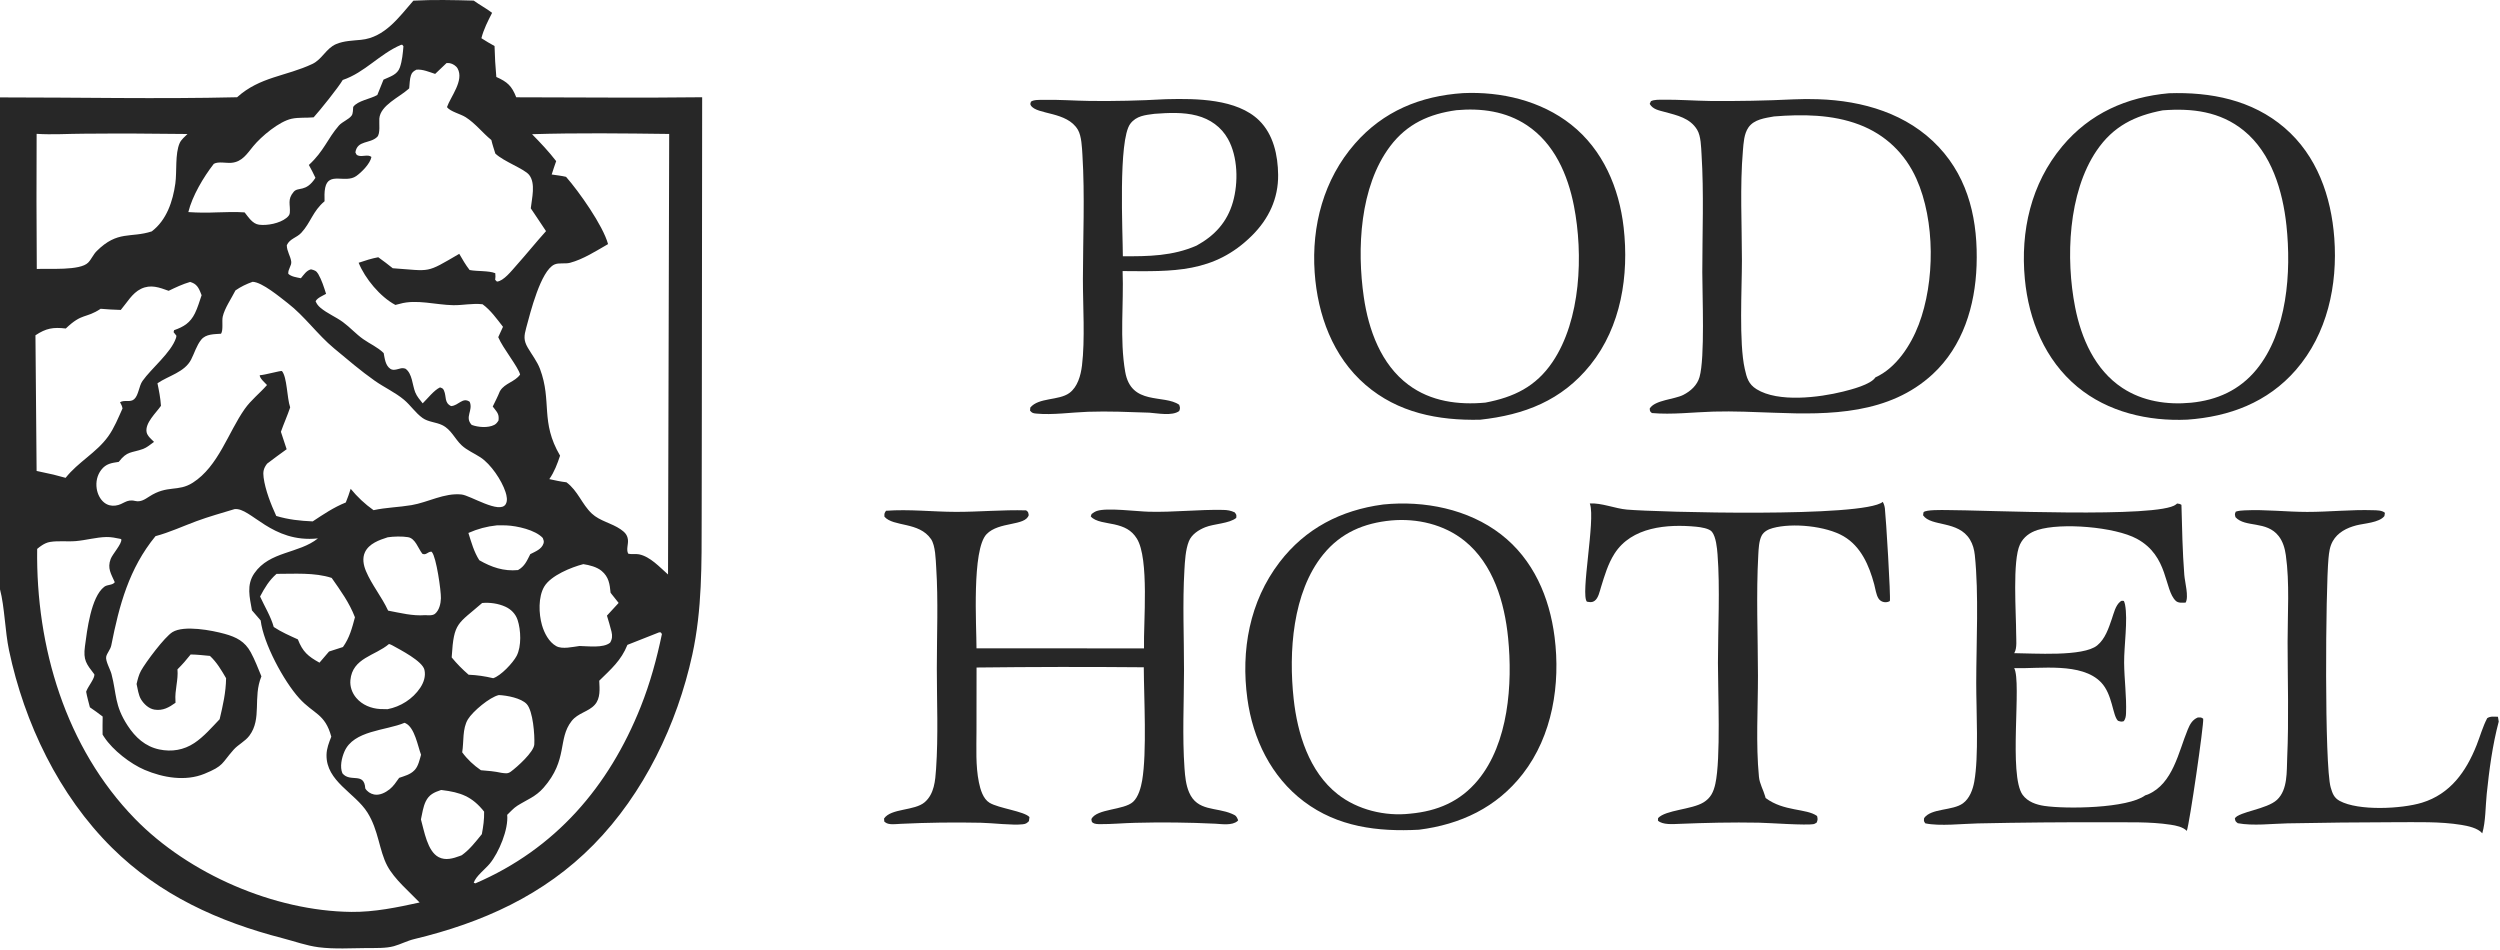 <svg xmlns="http://www.w3.org/2000/svg" fill="none" viewBox="0 0 703 267" height="267" width="703">
<path fill="#272727" d="M698.015 234.328C696.779 232.833 693.941 232.253 692.134 231.957C686.082 230.968 679.569 231.221 673.438 231.206C663.375 231.224 653.313 231.332 643.252 231.528C638.818 231.627 633.621 232.286 629.27 231.492C628.614 230.968 628.596 231.006 628.44 230.12C629.54 228.268 637.459 227.571 640.304 224.9C643.357 222.033 642.991 216.941 643.162 213.036C643.636 202.246 643.282 191.298 643.273 180.493C643.266 172.567 643.882 163.94 642.775 156.109C642.505 154.198 641.969 152.304 640.772 150.758C637.345 146.334 631.37 148.449 628.616 145.432C628.436 144.671 628.355 144.609 628.702 143.871C629.534 143.604 630.327 143.555 631.194 143.512C637.002 143.228 642.946 143.948 648.787 143.951C654.953 143.954 661.174 143.268 667.321 143.471C668.371 143.505 669.826 143.471 670.64 144.206L670.492 145.124C669 147.004 664.827 147.15 662.577 147.739C659.927 148.433 657.361 149.71 655.973 152.183C655.113 153.714 654.931 155.325 654.77 157.042C653.962 165.662 653.598 215.274 655.397 221.445C655.878 223.093 656.312 224.343 657.918 225.214C663.205 228.08 675.342 227.465 681.05 225.72C689.023 223.282 693.479 216.958 696.419 209.545C697.416 207.031 698.147 204.334 699.406 201.943C700.327 201.357 701.375 201.525 702.426 201.557L702.641 202.914C700.883 209.55 699.966 216.473 699.263 223.295C698.899 226.823 698.987 230.958 698.015 234.328Z"></path>
<path fill="#272727" d="M447.045 141.577C450.274 141.358 454.179 143.006 457.482 143.296C465.765 144.023 524.145 145.614 529.439 141.123C529.765 141.723 529.946 142.302 530.03 142.977C530.323 145.345 531.709 167.974 531.425 169.022C531.237 169.115 531.127 169.181 530.935 169.239C529.903 169.546 528.805 169.186 528.228 168.28C527.562 167.232 527.355 165.521 527.026 164.306C525.599 159.029 523.332 153.68 518.414 150.797C513.514 147.924 504.09 146.966 498.511 148.49C497.251 148.835 495.971 149.457 495.354 150.672C494.607 152.145 494.522 154.376 494.432 155.996C493.809 167.226 494.329 178.755 494.339 190.015C494.347 199.333 493.718 209.185 494.617 218.447C494.809 220.429 495.861 222.119 496.385 224.005L496.492 224.4C501.665 228.268 507.935 227.269 510.96 229.457C511.16 230.33 511.173 230.455 510.865 231.292C510.671 231.401 510.306 231.678 510.104 231.719C507.943 232.162 497.552 231.394 494.564 231.337C487.055 231.194 479.604 231.37 472.104 231.674C470.42 231.742 467.526 231.976 466.217 230.77L466.249 230.048C468.405 227.734 475.673 227.677 479.004 225.644C481.069 224.385 481.854 222.686 482.359 220.394C483.909 213.363 483.081 194.458 483.085 186.399C483.09 176.773 483.702 165.313 482.972 155.887C482.833 154.097 482.552 151.033 481.416 149.559C480.664 148.582 478.173 148.23 477.015 148.118C468.828 147.322 458.8 148.133 453.981 155.713C452.147 158.598 451.211 161.861 450.203 165.093C449.837 166.267 449.462 168.217 448.403 168.951C447.623 169.492 447.117 169.319 446.241 169.191C444.391 167.293 448.642 146.338 447.111 141.755C447.091 141.695 447.067 141.636 447.045 141.577Z"></path>
<path fill="#272727" d="M612.19 141.588C612.707 141.629 612.98 141.681 613.42 141.961C613.598 148.548 613.713 155.12 614.228 161.693C614.386 163.716 615.549 167.827 614.598 169.452C613.731 169.481 612.549 169.629 611.856 168.983C608.497 165.855 609.882 156.38 600.881 151.502C594.693 148.148 579.611 146.915 572.968 149.029C570.786 149.724 569.002 151.01 568.007 153.116C565.866 157.651 566.942 172.511 566.944 178.188C566.945 179.738 567.23 182.178 566.485 183.51C566.455 183.565 566.419 183.616 566.386 183.669C571.699 183.696 585.794 184.727 589.734 181.49C591.993 179.633 592.929 176.698 593.846 174.043C594.38 172.497 594.887 170.204 596.244 169.156C596.642 168.85 596.744 168.93 597.235 168.984C597.383 169.347 597.49 169.641 597.564 170.027C598.388 174.347 597.265 181.651 597.304 186.351C597.343 191.034 598.018 195.903 597.841 200.546C597.808 201.399 597.72 202.069 597.22 202.787C596.991 202.847 596.716 202.939 596.473 202.919C596.328 202.907 595.634 202.745 595.539 202.648C594.029 201.098 594.051 195.26 590.827 191.89C585.367 186.182 573.676 188.083 566.393 187.886C568.557 191.803 564.727 218.004 568.775 223.526C570.192 225.459 572.566 226.28 574.851 226.621C580.952 227.53 598.271 227.348 603.238 223.65C603.488 223.583 603.733 223.507 603.972 223.405C611.052 220.394 612.585 211.438 615.194 205.155C615.808 203.678 616.472 202.403 618.02 201.755C618.724 201.762 618.99 201.646 619.539 202.113C619.768 203.649 615.696 231.598 614.932 233.641C613.794 232.501 611.905 232.144 610.381 231.911C604.547 231.017 598.38 231.272 592.494 231.222C580.375 231.18 568.257 231.287 556.14 231.544C551.907 231.628 545.461 232.383 541.403 231.528C540.903 230.862 540.988 230.829 541.063 230.039C543.083 227.226 549.062 228.027 551.975 225.9C553.841 224.537 554.75 222.061 555.151 219.878C556.473 212.677 555.708 199.738 555.716 192.037C555.728 180.847 556.473 167.046 555.317 156.087C555.155 154.551 554.761 153.063 553.953 151.734C550.64 146.282 543.063 148.186 540.775 144.913C540.793 144.791 540.86 144.079 540.908 144.028C541.601 143.298 546.146 143.428 547.25 143.426C557.369 143.408 607.175 145.788 611.906 141.844C612.004 141.762 612.095 141.673 612.19 141.588Z"></path>
<path fill="#272727" d="M249.145 143.629C255.63 143.143 262.254 143.922 268.763 143.938C275.356 143.953 281.952 143.32 288.543 143.514C289.212 143.971 289.121 144.088 289.278 144.851C288.321 147.983 280.899 146.606 277.43 150.203C273.239 154.549 274.592 176.076 274.592 182.305L321.694 182.328C321.525 175.003 323.199 157.139 319.691 151.463C318.158 148.982 316.07 148.08 313.336 147.455C311.383 147.008 307.938 146.766 306.721 145.203L306.955 144.54C307.417 144.184 307.905 143.86 308.462 143.672C311.283 142.718 319.678 143.816 323.081 143.901C330.057 144.074 336.989 143.253 343.92 143.386C345.119 143.409 346.105 143.561 347.199 144.082C347.705 144.769 347.731 144.725 347.631 145.634C345.735 147.219 341.379 147.272 338.935 148.252C337.065 149.001 335.091 150.259 334.309 152.211C333.358 154.585 333.204 157.755 333.055 160.303C332.509 169.653 332.956 179.191 332.945 188.563C332.934 197.636 332.442 207.01 333.083 216.051C333.244 218.319 333.474 220.719 334.38 222.825C336.701 228.217 341.97 226.923 346.417 228.844C347.579 229.346 347.71 229.505 348.17 230.667C348.113 230.735 348.066 230.813 347.999 230.872C346.507 232.196 343.598 231.73 341.749 231.625C334.231 231.261 326.71 231.179 319.186 231.377C315.922 231.449 312.619 231.773 309.361 231.749C308.724 231.745 307.848 231.738 307.311 231.369C306.885 231.077 306.979 230.784 306.899 230.304C308.456 227.354 315.973 227.865 318.608 225.489C320.121 224.124 320.854 221.369 321.18 219.444C322.523 211.518 321.675 196.247 321.632 187.638C305.957 187.497 290.282 187.52 274.607 187.706L274.587 205.475C274.587 210.242 274.307 215.324 275.272 220.014C275.677 221.978 276.425 224.628 278.253 225.738C280.835 227.306 288.037 228.13 289.487 229.761L289.333 230.909C288.721 231.497 288.5 231.685 287.607 231.788C284.662 232.125 279.143 231.427 275.798 231.358C268.295 231.201 260.795 231.301 253.299 231.659C252.076 231.708 249.972 232.042 248.998 231.285L248.666 231.027L248.594 230.171C250.582 227.235 257.189 228.065 260.059 225.553C262.719 223.224 262.996 219.539 263.224 216.234C263.868 206.91 263.437 197.302 263.436 187.951C263.435 178.568 263.86 168.944 263.261 159.585C263.118 157.344 263.066 153.42 261.793 151.576C258.402 146.664 251.251 148.208 248.71 145.305C248.655 144.427 248.664 144.364 249.145 143.629Z"></path>
<path fill="#272727" d="M327.385 27.915C327.656 27.902 327.928 27.893 328.199 27.887C336.362 27.684 347.833 27.77 354.052 33.85C358.102 37.809 359.348 43.684 359.411 49.163C359.487 55.831 356.763 61.559 352.079 66.222C341.372 76.88 329.745 76.325 315.679 76.225C316.025 85.528 314.818 95.335 316.404 104.538C318.06 114.148 327.315 110.818 331.59 113.822C331.837 114.656 331.921 114.727 331.6 115.577C329.641 117.049 325.493 116.199 323.167 116.042C317.417 115.85 311.663 115.595 305.911 115.792C301.3 115.95 295.974 116.743 291.418 116.3C290.541 116.215 290.235 116.165 289.65 115.477L289.723 114.601C292.106 111.733 297.705 112.683 300.686 110.527C303.042 108.823 303.917 105.524 304.253 102.8C305.146 95.57 304.504 85.894 304.514 78.431C304.529 66.9 305.086 55.059 304.378 43.559C304.251 41.492 304.139 38.263 303.11 36.505C300.045 31.268 291.581 32.325 289.883 29.662C289.604 29.224 289.781 29.066 289.898 28.596C290.678 27.998 292.343 28.104 293.332 28.081C297.731 27.979 302.169 28.331 306.572 28.387C313.515 28.465 320.453 28.308 327.385 27.915ZM324.624 32.007C322.048 32.352 319.524 32.544 317.826 34.825C314.403 39.425 315.726 65.263 315.746 72.055C322.932 72.105 329.795 72.005 336.487 69.058C341.563 66.275 345.09 62.456 346.701 56.801C348.251 51.364 348.109 44.087 345.297 39.062C343.399 35.669 340.284 33.489 336.556 32.508C332.739 31.5 328.532 31.72 324.624 32.007Z"></path>
<path fill="#272727" d="M504.351 27.938C506.642 27.831 508.934 27.819 511.226 27.901C523.808 28.297 536.402 31.941 545.219 41.383C553.798 50.572 556.236 62.44 555.813 74.666C555.423 85.981 551.979 97.355 543.464 105.227C531.29 116.483 514.581 116.683 499.016 116.066C493.31 115.871 487.568 115.574 481.86 115.74C476.189 115.904 470.166 116.65 464.52 116.15C463.919 115.639 463.97 115.674 463.899 114.882C465.354 112.463 470.832 112.336 473.361 111.038C475.424 109.98 477.259 108.321 477.908 106.025C479.453 100.559 478.683 83.121 478.686 76.549C478.691 65.572 479.158 54.346 478.474 43.395C478.345 41.331 478.312 38.285 477.254 36.517C475.252 33.172 471.583 32.431 468.115 31.48C466.485 31.032 464.783 30.765 463.897 29.212L464.242 28.448C465.175 27.985 466.538 28.053 467.576 28.04C472.004 27.979 476.464 28.331 480.896 28.392C488.719 28.466 496.537 28.315 504.351 27.938ZM498.85 32.743C496.317 33.205 493.255 33.547 491.662 35.837C490.401 37.65 490.289 40.23 490.105 42.376C489.242 52.487 489.828 63.08 489.827 73.239C489.827 81.285 488.966 96.331 490.626 103.727C491.189 106.234 491.653 108.014 493.944 109.441C500.032 113.234 511.532 111.791 518.247 110.122C520.572 109.544 526.089 108.138 527.356 106.124C533.19 103.507 537.34 97.073 539.553 91.258C544.127 79.243 544.19 62.078 538.899 50.275C535.693 43.124 530.136 37.822 522.802 35.039C515.21 32.158 506.839 32.105 498.85 32.743Z"></path>
<path fill="#272727" d="M411.408 26.186C422.11 25.695 433.296 28.309 441.803 35.036C450.752 42.113 455.307 52.839 456.571 63.972C458.096 77.406 455.88 91.823 447.219 102.608C439.161 112.642 428.656 116.665 416.198 118.027C404.442 118.285 393.106 116.095 383.976 108.215C374.767 100.268 370.506 88.507 369.684 76.618C368.776 63.493 372.223 50.45 380.981 40.422C388.988 31.252 399.44 26.976 411.408 26.186ZM409.581 30.98C401.935 32.019 395.69 34.797 390.923 41.108C382.35 52.458 381.538 70.028 383.504 83.564C384.839 92.761 388.335 102.458 396.048 108.204C402.365 112.91 410.059 113.911 417.693 113.215C425.694 111.686 431.869 108.743 436.561 101.809C444.563 89.983 445.243 71.505 442.597 57.935C440.884 49.151 437.082 40.359 429.381 35.227C423.459 31.28 416.523 30.365 409.581 30.98Z"></path>
<path fill="#272727" d="M388.823 141.883C388.885 141.874 388.947 141.864 389.01 141.857C400.453 140.708 412.844 143.118 422.069 150.255C431.182 157.305 435.726 167.923 437.149 179.13C438.834 192.395 436.566 206.86 428.203 217.627C420.854 227.087 410.689 231.843 398.991 233.319C387.409 233.923 376.187 232.554 366.661 225.377C357.428 218.421 352.309 207.793 350.763 196.498C348.904 182.906 351.36 169.142 359.812 158.095C367.089 148.585 377.086 143.454 388.823 141.883ZM391.216 146.351C383.554 147.079 377.071 149.798 372.105 155.893C363.408 166.57 362.348 183.44 363.778 196.544C364.845 206.322 368.126 217.008 376.15 223.329C381.74 227.732 389.505 229.605 396.553 228.799C404.201 228.087 410.589 225.417 415.589 219.384C424.226 208.96 425.366 192.29 424.082 179.397C423.089 169.428 419.926 158.585 411.806 152.063C406.067 147.453 398.473 145.703 391.216 146.351Z"></path>
<path fill="#272727" d="M609.895 26.221C621.638 25.825 633.292 28.09 642.425 35.937C651.559 43.783 655.545 55.241 656.408 66.982C657.375 80.145 654.436 93.874 645.605 104.026C637.653 113.167 626.889 117.182 615.05 118.007C604.071 118.503 592.744 115.896 584.153 108.768C575.057 101.221 570.475 90.01 569.385 78.441C568.118 64.977 571.116 51.654 579.914 41.129C587.669 31.852 598.018 27.292 609.895 26.221ZM608.158 31.028C600.265 32.535 594.231 35.507 589.588 42.332C581.514 54.199 580.846 72.755 583.524 86.388C585.244 95.142 589.095 103.985 596.786 109.069C602.507 112.85 609.393 113.885 616.109 113.247C623.445 112.529 629.761 109.706 634.509 103.922C643.209 93.325 644.344 76.461 642.948 63.398C641.917 53.75 638.766 43.067 630.954 36.719C624.303 31.315 616.385 30.391 608.158 31.028Z"></path>
<path fill="#272727" d="M116.242 0.188C121.875 -0.125 127.575 0.013 133.213 0.17C134.886 1.391 136.746 2.361 138.381 3.606C137.201 5.908 136.011 8.223 135.369 10.745C136.587 11.499 137.794 12.284 139.066 12.945C139.13 15.86 139.308 18.738 139.565 21.642C142.687 23.038 143.918 24.151 145.166 27.358C162.583 27.363 180.033 27.567 197.447 27.346L197.354 115.993L197.31 145.651C197.29 158.613 197.458 171.339 194.676 184.096C190.413 203.641 181.052 223.14 166.951 237.492C152.95 251.741 135.612 259.47 116.462 264.077C114.497 264.55 112.709 265.522 110.768 266.064C108.542 266.686 105.659 266.574 103.345 266.59C98.87 266.62 94.02 266.935 89.588 266.365C86.166 265.924 82.878 264.708 79.546 263.849C61.443 259.179 44.944 251.709 31.5 238.4C16.551 223.599 6.855 203.333 2.541 182.88C1.402 177.482 1.31 170.674 0 165.728V27.39C22.187 27.381 44.497 27.875 66.672 27.346C73.1 21.549 80.451 21.468 87.833 17.985C90.563 16.698 91.699 13.608 94.493 12.41C96.681 11.471 99.193 11.431 101.533 11.197C108.198 10.53 112.182 4.842 116.242 0.188ZM65.966 143.162C62.373 144.257 58.705 145.27 55.184 146.576C51.338 148.002 47.708 149.697 43.727 150.767C36.266 159.874 33.529 170.189 31.288 181.499C31.055 182.673 30.057 183.67 29.856 184.696C29.629 185.852 31.027 188.294 31.348 189.522C32.845 195.245 32.148 198.304 35.896 204.048C38.047 207.344 40.847 209.918 44.786 210.745C48.284 211.479 51.673 210.918 54.655 208.936C57.329 207.159 59.548 204.555 61.762 202.246C62.682 198.342 63.519 194.746 63.577 190.712C62.257 188.45 60.973 186.244 59.034 184.44C57.233 184.275 55.421 184.06 53.611 184.039C52.442 185.522 51.248 186.895 49.903 188.221C50.178 191.206 49.117 194.058 49.337 197.082C49.349 197.259 49.35 197.438 49.356 197.616C47.533 198.929 45.782 199.924 43.442 199.548C41.845 199.291 40.45 197.984 39.638 196.629C38.943 195.47 38.701 193.659 38.406 192.34C38.708 191.074 39.012 189.767 39.647 188.62C40.965 186.241 46.276 179.114 48.505 177.745C51.756 175.75 59.584 177.244 63.187 178.244C66.464 179.154 68.851 180.359 70.517 183.427C71.681 185.57 72.574 187.936 73.511 190.189C71.045 196.134 73.723 202.049 70.129 206.868C68.924 208.484 67.002 209.343 65.685 210.826C62.248 214.695 63.031 215.319 57.492 217.591C52.156 219.779 45.865 218.698 40.671 216.488C36.68 214.789 31.742 210.967 29.323 207.303L29.15 207.044C29.045 206.885 28.945 206.721 28.846 206.558C28.826 204.87 28.834 203.182 28.87 201.494C27.686 200.617 26.514 199.693 25.276 198.893C24.908 197.444 24.493 195.988 24.225 194.516L24.355 194.184C24.85 192.941 26.671 190.721 26.541 189.637C24.271 186.677 23.369 185.638 23.886 181.752C24.477 177.314 25.574 167.891 29.304 165.016C30.228 164.304 31.609 164.638 32.278 163.718C31.255 161.384 30.122 159.839 31.116 157.193C31.64 155.797 34.355 152.855 34.11 151.654L33.884 151.534C32.578 151.262 31.243 150.98 29.903 151.011C27.071 151.076 24.199 151.902 21.368 152.152C18.988 152.362 16.431 152.007 14.083 152.394C13.223 152.536 12.48 152.895 11.757 153.368C11.297 153.668 10.868 153.992 10.453 154.351C10.066 181.848 18.416 210.195 37.971 230.262C53.068 245.755 77.134 256.198 98.809 256.428C105.286 256.497 111.702 255.158 117.998 253.78C115.06 250.711 110.903 247.23 108.898 243.457C106.597 239.129 106.481 233.506 103.334 228.497C99.828 222.919 91.69 219.734 91.817 212.265C91.848 210.468 92.506 208.807 93.161 207.158C91.388 200.617 88.212 200.837 84.143 196.346C79.764 191.514 74.069 180.906 73.302 174.471L70.849 171.631C70.215 168.002 69.249 164.506 71.51 161.218C75.813 154.962 84.011 155.725 89.405 151.398C76.397 152.773 70.537 142.636 65.966 143.162ZM125.567 17.735L122.365 20.785C120.714 20.252 118.847 19.427 117.096 19.593C116.312 20.037 115.884 20.259 115.563 21.174C115.199 22.213 115.19 23.724 115.069 24.837L114.802 25.079C112.287 27.341 106.95 29.628 106.668 33.343C106.57 34.641 107.002 37.612 106.052 38.516C103.982 40.486 100.493 39.377 99.935 42.837C100.188 43.331 100.149 43.545 100.698 43.742C101.942 44.188 103.448 43.3 104.446 44.136C104.126 45.987 101.658 48.474 100.157 49.519C97.12 51.633 92.415 48.203 91.446 52.778C91.187 54.002 91.241 55.353 91.264 56.599C87.927 59.397 87.393 62.589 84.723 65.466C83.408 66.885 81.514 67.069 80.648 68.948C80.654 70.659 81.675 71.944 81.894 73.55C82.053 74.716 80.932 75.681 81.071 77.004C81.978 77.829 83.43 77.996 84.609 78.239C85.417 77.281 86.185 76.046 87.448 75.737C88.403 75.977 88.942 76.121 89.485 77.046C90.451 78.694 91.119 80.809 91.691 82.629C90.75 83.166 89.226 83.758 88.746 84.706C89.07 85.475 89.46 85.99 90.102 86.531C92.034 88.156 94.423 89.096 96.442 90.579C98.443 92.049 100.102 93.936 102.133 95.365C104.11 96.757 106.125 97.567 107.89 99.284C108.196 100.832 108.353 102.755 109.768 103.714C110.268 104.053 110.798 104.026 111.391 103.916C112.415 103.727 112.93 103.314 114.016 103.679C115.955 105.048 115.933 108.25 116.768 110.329C117.222 111.458 118.101 112.484 118.858 113.421C120.228 112.091 122.032 109.728 123.73 108.936C124.367 109.18 124.564 109.17 124.852 109.835C125.587 111.531 124.887 113.253 126.845 114.193C128.961 114.068 130.083 111.579 132.078 112.983C133.115 115.452 130.574 117.264 132.637 119.483C134.439 120.16 137.211 120.389 138.983 119.488C139.537 119.206 139.855 118.763 140.177 118.249C140.372 116.63 139.969 116.119 138.982 114.856C138.841 114.676 138.7 114.497 138.557 114.319C139.222 112.931 139.962 111.538 140.526 110.107C140.571 110.029 140.613 109.95 140.66 109.873C141.965 107.746 144.806 107.38 146.254 105.326C145.729 103.17 141.406 97.93 140.106 94.811L141.439 91.897C139.718 89.689 137.977 87.219 135.698 85.558C132.778 85.231 130.29 85.861 127.446 85.819C122.633 85.748 117.064 84.079 112.415 85.438C112.169 85.508 111.918 85.561 111.67 85.624C111.508 85.665 111.347 85.707 111.185 85.749C106.92 83.481 102.647 78.341 100.849 73.889C102.68 73.275 104.459 72.688 106.365 72.337C107.742 73.346 109.125 74.344 110.444 75.43C121.365 76.192 119.556 76.977 129.141 71.377C130.051 72.942 130.935 74.501 132.054 75.93C134.149 76.341 137.424 76.073 139.271 76.826C139.358 77.484 139.327 78.028 139.241 78.684L139.739 79.183C141.596 79.073 143.928 76.062 145.16 74.686C148.009 71.504 150.681 68.166 153.541 64.993C152.157 62.822 150.653 60.736 149.255 58.58C149.548 55.828 150.685 51.583 148.8 49.188C147.454 47.477 141.659 45.441 139.285 43.178C138.903 41.923 138.461 40.654 138.172 39.376C135.659 37.334 133.704 34.719 130.963 32.967C129.475 32.014 126.693 31.422 125.687 30.128C126.727 27.152 130.556 22.623 128.676 19.252C128.265 18.515 127.308 17.918 126.487 17.77C126.182 17.713 125.876 17.727 125.567 17.735ZM149.611 37.736C152.012 40.175 154.302 42.599 156.396 45.309C155.972 46.56 155.518 47.809 155.134 49.072C156.47 49.272 157.864 49.411 159.175 49.728C162.805 53.861 169.565 63.408 170.985 68.641C167.663 70.541 163.989 72.924 160.263 73.906C158.903 74.264 157.144 73.811 155.898 74.382C152.033 76.148 149.131 87.903 147.976 92.16C147.353 94.457 147.192 95.666 148.411 97.766C149.534 99.698 151.074 101.662 151.854 103.753C155.277 112.933 151.867 118.544 157.493 128.136C156.716 130.454 155.882 132.705 154.466 134.727C156.068 135.075 157.659 135.435 159.289 135.623C162.537 138.039 163.61 141.779 166.422 144.418C168.668 146.525 171.956 147.077 174.495 148.825C175.577 149.59 176.352 150.263 176.562 151.662C176.763 152.999 176.022 154.447 176.642 155.679C177.66 155.96 178.661 155.671 179.688 155.876C182.842 156.508 185.5 159.481 187.848 161.546L188.175 37.666C175.343 37.505 162.439 37.343 149.611 37.736ZM71.025 79.246C69.236 79.888 67.78 80.588 66.215 81.659C65.108 83.865 63.146 86.701 62.631 89.038C62.347 90.329 62.837 92.805 62.156 93.844C60.215 93.996 57.922 93.877 56.582 95.526C55.281 97.126 54.678 99.287 53.742 101.11C51.909 104.679 47.397 105.642 44.277 107.777C44.721 109.897 45.121 111.946 45.263 114.114C43.885 116.11 40.733 118.952 41.224 121.53C41.426 122.592 42.574 123.524 43.316 124.259C42.429 124.898 41.263 125.879 40.241 126.244C36.899 127.439 35.81 126.745 33.388 129.882C31.345 130.189 29.808 130.385 28.468 132.127C27.308 133.636 26.915 135.519 27.192 137.385C27.41 138.859 28.132 140.41 29.325 141.343C30.233 142.053 31.304 142.318 32.444 142.175C34.83 141.875 35.424 140.254 38.011 140.87C39.543 141.235 40.717 140.441 41.942 139.645C47.15 136.264 50.009 138.429 54.236 135.721C61.403 131.129 64.161 121.622 68.798 115.024C70.588 112.477 73.057 110.587 75.085 108.269C74.458 107.583 73.041 106.406 73.027 105.52C74.527 105.437 78.79 104.213 79.276 104.33C80.757 106.094 80.661 111.779 81.596 114.557C80.817 116.891 79.798 119.112 78.991 121.424L80.605 126.32C78.751 127.648 76.917 129.004 75.102 130.386C74.092 131.72 73.916 132.665 74.127 134.278C74.588 137.786 76.196 141.857 77.684 145.087C81.112 146.119 84.369 146.463 87.933 146.616C90.977 144.608 93.839 142.663 97.236 141.299C97.739 140.024 98.223 138.763 98.609 137.447C100.523 139.772 102.579 141.715 105.04 143.461C108.632 142.682 112.163 142.645 115.735 142.04C120.349 141.259 124.94 138.55 129.766 139.047C132.275 139.306 140.482 144.64 142.2 141.784C142.798 140.79 142.491 139.399 142.152 138.356C141.076 135.055 138.038 130.539 135.129 128.624C133.432 127.507 131.266 126.595 129.797 125.204C127.833 123.345 126.888 120.769 124.328 119.53C122.597 118.693 120.424 118.68 118.839 117.548C116.818 116.104 115.475 113.978 113.596 112.403C111.154 110.356 108.033 108.931 105.411 107.089C101.479 104.327 97.626 101.026 93.927 97.95C89.268 94.076 85.66 88.906 80.913 85.246C78.793 83.612 73.669 79.296 71.025 79.246ZM53.461 79.279C51.328 79.903 49.417 80.808 47.425 81.775C44.763 80.828 42.397 79.891 39.646 81.222C37.155 82.427 35.694 85.13 33.964 87.153C32.07 87.09 30.19 87.002 28.302 86.829C24.034 89.662 23.166 87.898 18.499 92.376C14.936 91.962 12.967 92.296 9.968 94.281L10.294 132.43L15.02 133.458L18.449 134.37C21.97 129.907 27.113 127.316 30.416 122.726C32.128 120.346 33.25 117.513 34.456 114.853C34.33 114.174 34.092 113.703 33.753 113.105C35.075 112.339 36.63 113.252 37.741 112.242C38.99 111.106 39.059 108.567 40.06 107.142C42.556 103.59 48.103 99.184 49.484 95.059C49.599 94.718 49.581 94.691 49.592 94.382L48.814 93.4L48.957 92.847C51.691 91.892 53.504 90.767 54.821 88.085C55.601 86.496 56.119 84.686 56.693 83.011C56.091 81.519 55.659 80.124 54.042 79.481C53.851 79.406 53.656 79.343 53.461 79.279ZM10.299 37.638C10.235 50.304 10.25 62.971 10.343 75.638C13.665 75.448 22.507 76.186 24.784 73.85C25.725 72.885 26.224 71.559 27.205 70.587C33.118 64.721 36.694 67.007 42.669 65.069C46.847 61.904 48.602 56.618 49.304 51.605C49.78 48.212 49.176 43.255 50.539 40.2C50.954 39.272 51.998 38.394 52.72 37.682C42.995 37.543 33.269 37.515 23.542 37.597C19.197 37.609 14.621 37.923 10.299 37.638ZM185.357 177.81L176.43 181.336C174.676 185.737 171.811 188.163 168.505 191.416C168.615 193.701 168.9 196.352 167.239 198.197C165.458 200.177 162.539 200.454 160.735 202.762C156.755 207.851 159.791 213.59 152.848 221.514C150.607 224.071 148.25 224.822 145.49 226.562C144.426 227.233 143.533 228.265 142.621 229.129C143.025 233.19 140.288 239.733 137.727 242.856C136.484 244.372 133.758 246.417 133.212 248.244L133.678 248.398C156.138 238.745 171.216 221.229 180.169 198.739C182.826 192.066 184.667 185.316 186.129 178.297L185.833 177.838L185.357 177.81ZM112.772 12.606C106.677 15.215 102.629 20.372 96.376 22.488C95.182 24.555 89.956 31.059 88.198 32.995C86.19 33.188 83.988 32.967 82.035 33.385C78.466 34.148 73.476 38.368 71.222 41.102C69.446 43.257 68.117 45.498 65.098 45.782C63.599 45.923 61.394 45.334 60.121 46.072C57.242 49.758 54.062 55.109 52.959 59.636C55.611 59.819 58.187 59.839 60.843 59.724C63.486 59.661 66.144 59.531 68.784 59.724C69.88 61.086 70.996 62.941 72.846 63.187C75.16 63.495 78.65 62.794 80.508 61.316C80.962 60.956 81.435 60.496 81.49 59.894C81.708 57.501 80.724 56.157 82.559 53.969C83.866 52.411 85.968 54.208 88.705 50.008C88.105 48.798 87.535 47.553 86.854 46.388C91.151 42.428 92.003 39.121 95.284 35.321C96.239 34.214 98.092 33.608 98.895 32.483C99.28 31.942 99.268 30.727 99.32 30.073C100.525 28.314 104.208 27.826 106.103 26.712L107.844 22.395C109.7 21.526 111.723 21.037 112.444 18.965C113.097 17.09 113.279 14.988 113.446 13.018L113.132 12.6L112.772 12.606ZM77.762 161.371C75.675 163.196 74.418 165.305 73.135 167.738C74.411 170.549 76.151 173.339 76.975 176.31C79.102 177.734 81.44 178.734 83.759 179.795C85.13 183.303 86.603 184.539 89.836 186.344L92.522 183.21C93.821 182.766 95.126 182.344 96.439 181.944C98.29 179.355 99.005 176.6 99.811 173.577C98.226 169.452 95.781 166.102 93.269 162.509C88.457 160.933 82.78 161.383 77.762 161.371ZM164.027 158.636C160.645 159.509 154.927 161.824 153.063 164.917C151.307 167.829 151.497 172.627 152.4 175.775C153.035 177.99 154.329 180.524 156.414 181.692C158.112 182.644 161.091 181.886 162.967 181.654C165.31 181.686 169.683 182.302 171.562 180.718C172.18 179.708 172.226 178.772 171.959 177.642C171.6 176.122 171.111 174.613 170.674 173.114L173.96 169.544L171.696 166.691C171.457 164.212 171.189 162.224 169.172 160.539C167.832 159.421 165.723 158.888 164.027 158.636ZM109.027 151.086C106.659 151.835 103.771 152.854 102.633 155.27C101.831 156.971 102.206 158.921 102.905 160.584C104.534 164.459 107.35 167.824 109.14 171.708C112.57 172.356 116.032 173.261 119.541 172.982C120.386 173.006 121.637 173.164 122.327 172.592C123.519 171.603 123.94 169.731 123.984 168.244C124.047 166.146 122.688 156.657 121.461 155.263C121.411 155.207 121.348 155.164 121.291 155.115C120.135 155.214 119.877 156.177 118.765 155.727C117.559 154.17 116.806 151.401 114.745 151.054C113.094 150.776 110.669 150.839 109.027 151.086ZM140.273 195.45C137.67 196.056 132.954 200.033 131.594 202.25C129.97 204.898 130.464 208.564 129.97 211.551C131.434 213.553 133.195 215.183 135.233 216.588C137.19 216.734 139.076 216.904 141.001 217.32C142.038 217.433 142.716 217.666 143.631 216.995C145.428 215.678 150.126 211.461 150.244 209.328C150.389 206.691 149.885 199.925 148.12 197.992C146.579 196.303 142.53 195.545 140.273 195.45ZM135.581 169.562C128.689 175.567 127.626 174.918 127.034 184.571L127.018 184.871C128.471 186.647 130.038 188.23 131.771 189.731C134.172 189.832 136.34 190.155 138.682 190.711C140.824 190.048 144.25 186.399 145.278 184.436C146.683 181.752 146.481 177.12 145.546 174.322C144.981 172.629 143.733 171.348 142.127 170.611C140.156 169.706 137.723 169.356 135.581 169.562ZM113.755 203.252C108.523 205.477 99.411 205.345 96.838 211.372C96.083 213.138 95.512 215.637 96.287 217.455C98.474 220.16 102.438 216.964 102.713 221.7C103.23 222.584 104.175 223.207 105.187 223.411C106.753 223.727 108.372 222.889 109.569 221.942C110.633 221.101 111.457 219.824 112.242 218.732C113.714 218.224 115.378 217.801 116.48 216.652C116.556 216.572 116.637 216.496 116.71 216.414C117.628 215.384 118.022 213.548 118.398 212.239C117.472 209.786 116.622 204.636 114.08 203.394C113.974 203.342 113.864 203.3 113.755 203.252ZM109.388 181.089C105.484 184.429 99.109 184.977 98.532 191.254C98.364 193.079 99.005 194.867 100.184 196.255C101.861 198.229 104.365 199.235 106.909 199.381C107.596 199.415 108.283 199.429 108.971 199.423C112.621 198.734 116.08 196.547 118.161 193.422C119.152 191.933 119.76 190.162 119.354 188.363C118.8 185.901 112.577 182.733 110.35 181.49C110.032 181.312 109.738 181.189 109.388 181.089ZM124.034 222.144C122.065 222.817 120.646 223.409 119.691 225.411C118.981 226.9 118.714 228.802 118.364 230.412C119.279 233.622 120.164 239.375 123.361 241.033C125.309 242.043 127.417 241.396 129.339 240.69C129.517 240.624 129.693 240.554 129.866 240.479C132.099 238.868 133.772 236.685 135.495 234.561C135.898 232.407 136.185 230.436 136.135 228.23C132.781 223.983 129.528 222.8 124.23 222.162C124.165 222.154 124.099 222.15 124.034 222.144ZM139.695 147.732C136.836 148.034 134.34 148.709 131.712 149.866C132.548 152.508 133.269 155.185 134.78 157.538C138.228 159.523 141.644 160.686 145.658 160.306C147.553 159.255 148.168 157.688 149.12 155.823C150.541 155.083 152.32 154.456 152.842 152.801C153.034 152.192 152.828 151.877 152.637 151.288C150.56 149.009 145.389 147.877 142.435 147.746C141.597 147.709 140.757 147.722 139.919 147.728C139.844 147.729 139.77 147.731 139.695 147.732Z"></path>
</svg>
